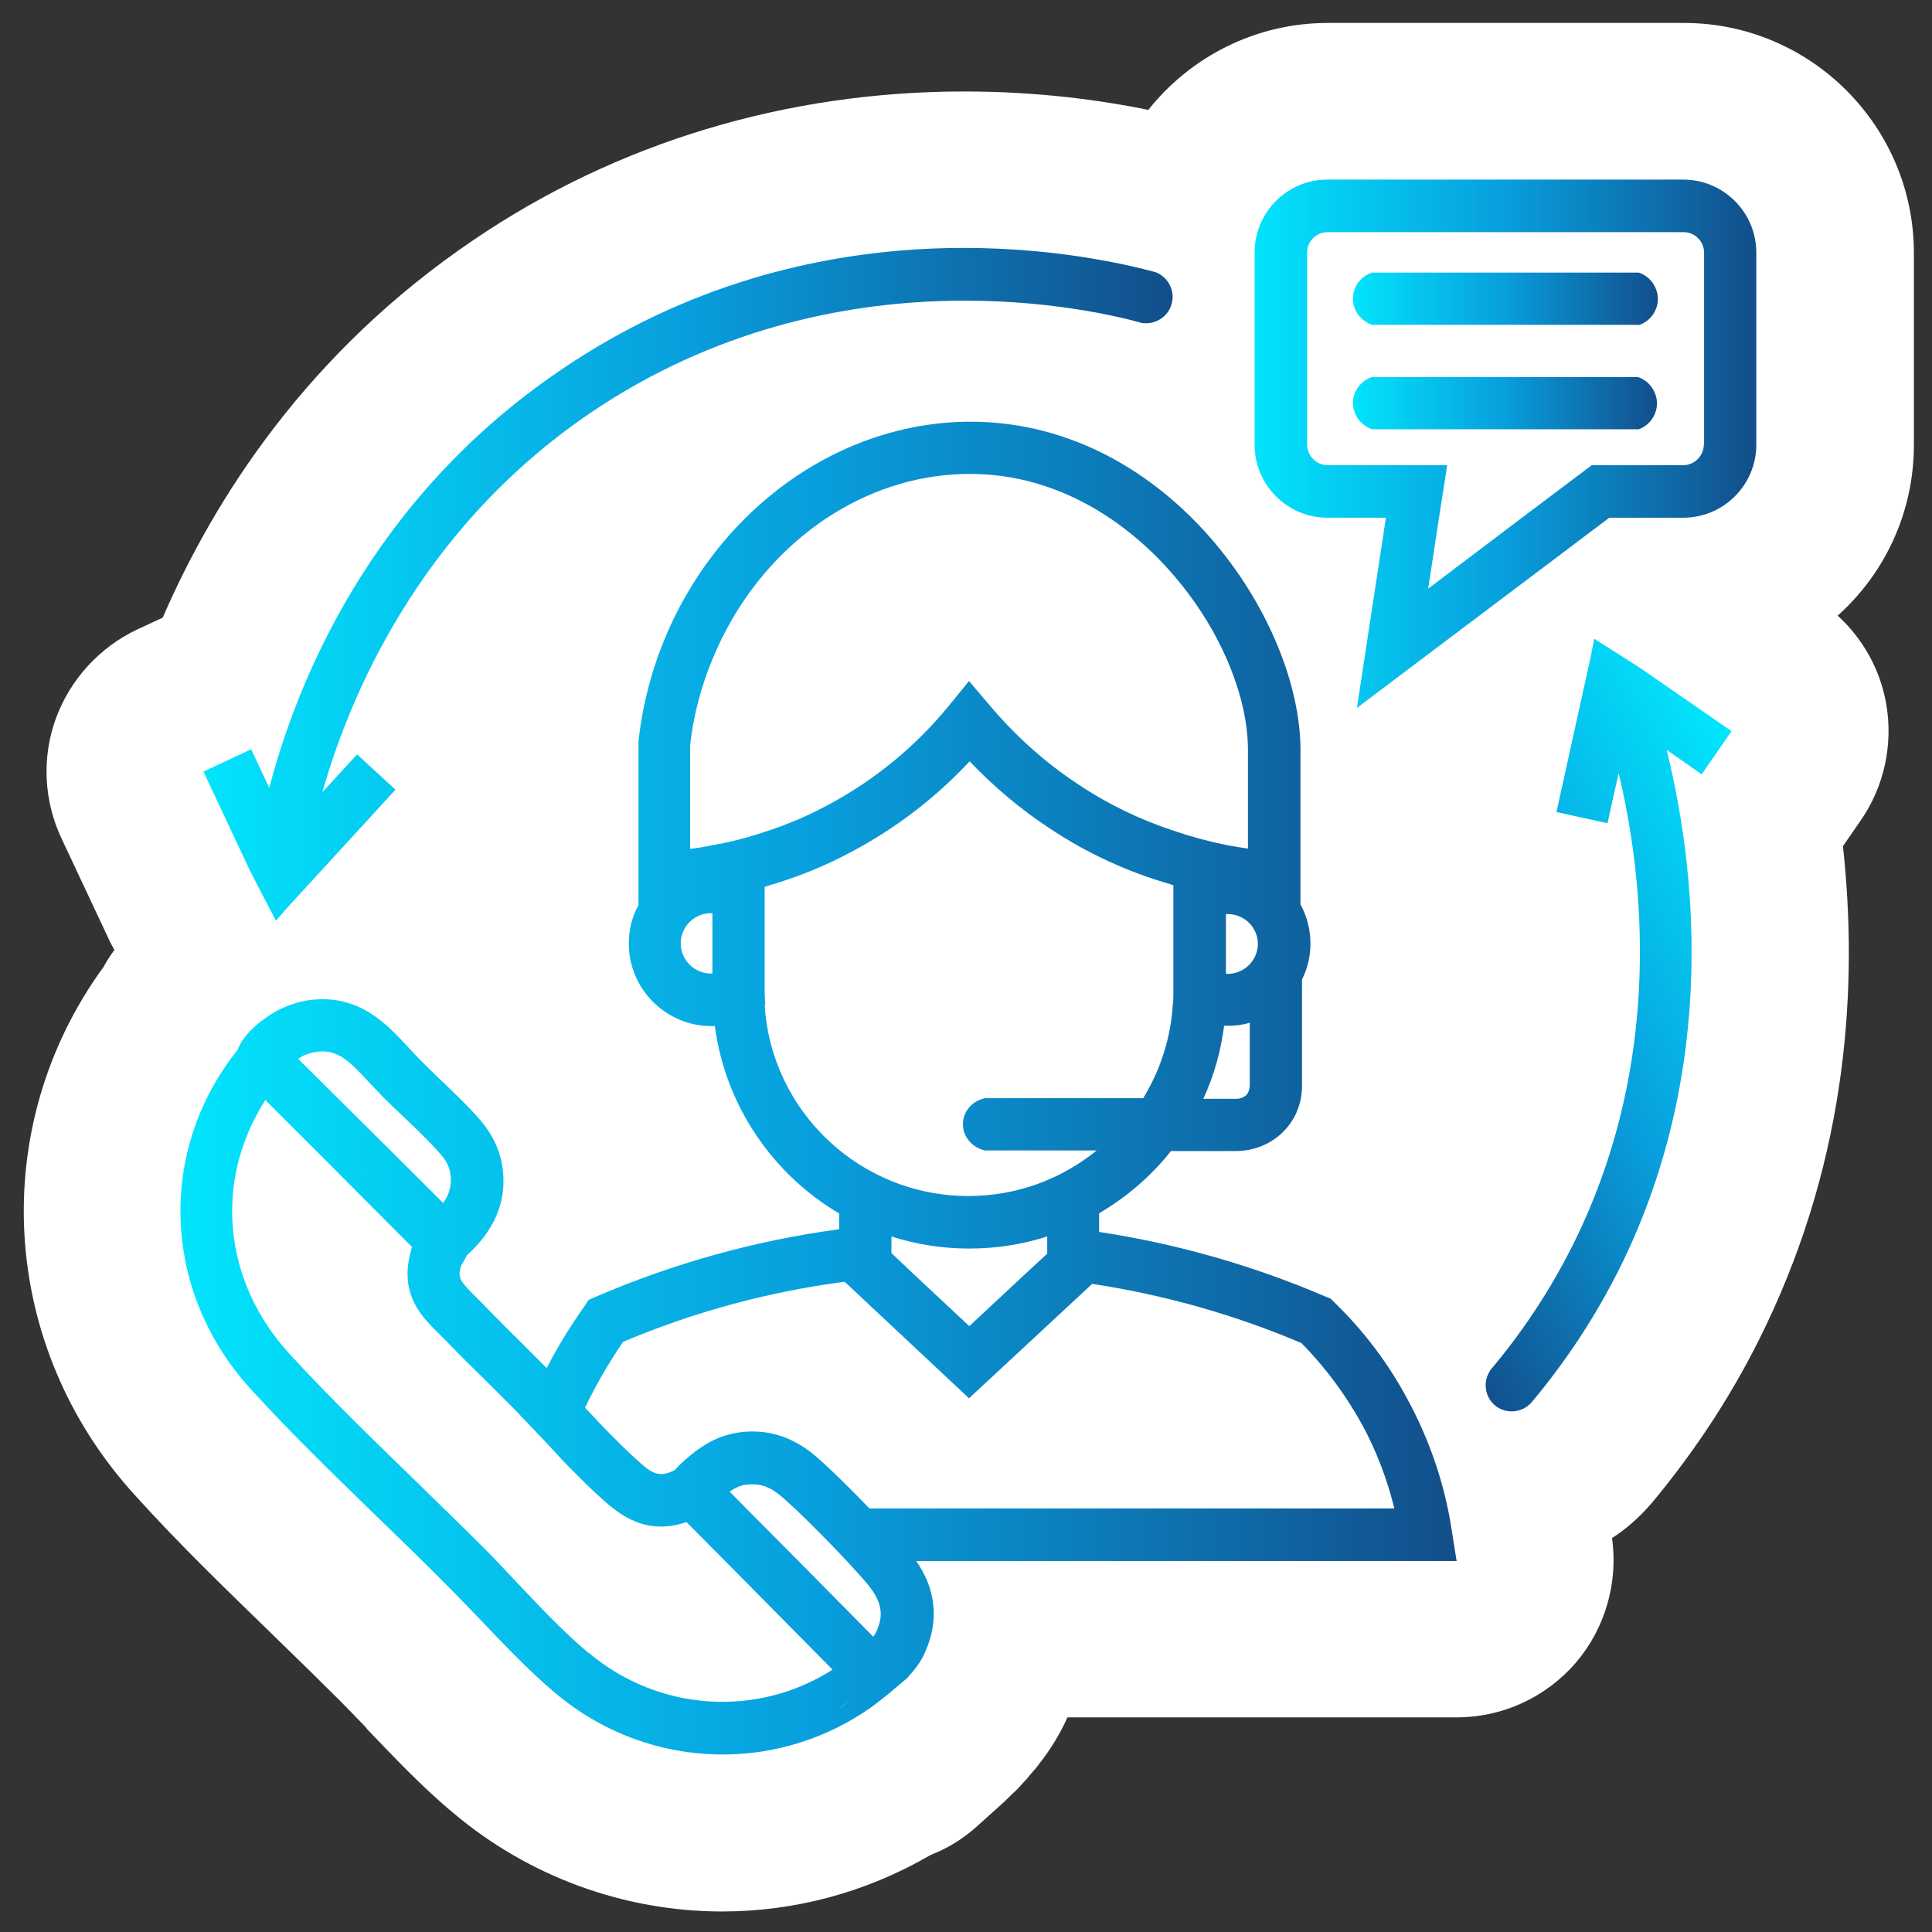 <?xml version="1.0" encoding="UTF-8"?>
<svg xmlns="http://www.w3.org/2000/svg" xmlns:xlink="http://www.w3.org/1999/xlink" id="uuid-c99b6769-4350-4476-b20b-93e507f02fb3" viewBox="0 0 64 64">
  <rect x="0" y="0" width="64" height="64" fill="#333333" stroke="none"/>
  <defs>
    <style>.uuid-7036f24c-35f3-4391-ae89-fd1dc710f1fe{fill:url(#uuid-2994b3a8-ca06-4ce7-a4c5-8b0759e81989);}.uuid-7036f24c-35f3-4391-ae89-fd1dc710f1fe,.uuid-9b1503e3-ef55-485c-81d1-dd5387b4c8db,.uuid-195090af-8947-4e83-88b9-82afa0ca6f42,.uuid-47427116-399c-48b1-8314-4f46c0695515,.uuid-95734b7d-612f-437a-9f77-b07f699455f7,.uuid-67d736b1-5916-446d-97b6-12e0b2ed9e3e,.uuid-a27466b9-d902-424a-944a-74ce5a1b68a2,.uuid-24ed6fc6-daeb-4c16-a615-e2d73e3fef9c{stroke-width:0px;}.uuid-9b1503e3-ef55-485c-81d1-dd5387b4c8db{fill:none;}.uuid-195090af-8947-4e83-88b9-82afa0ca6f42{fill:url(#uuid-fa8274ea-f0c4-474b-89d5-7f9a78767376);}.uuid-47427116-399c-48b1-8314-4f46c0695515{fill:url(#uuid-1e02fd46-4dbd-468b-aa98-3e2411a24f56);}.uuid-95734b7d-612f-437a-9f77-b07f699455f7{fill:url(#uuid-def9f7ab-972b-4118-b6e6-2c7ce985b55c);}.uuid-67d736b1-5916-446d-97b6-12e0b2ed9e3e{fill:url(#uuid-4dccaa51-0f9a-4bb4-8c11-236790b1b4f6);}.uuid-a27466b9-d902-424a-944a-74ce5a1b68a2{fill:url(#uuid-4539249b-3d8f-4e41-a928-f023c4a846a9);}.uuid-24ed6fc6-daeb-4c16-a615-e2d73e3fef9c{fill:#fff;}</style>
    <linearGradient id="uuid-1e02fd46-4dbd-468b-aa98-3e2411a24f56" x1="41.56" y1="14.7" x2="58.18" y2="14.7" gradientUnits="userSpaceOnUse">
      <stop offset="0" stop-color="#02e4fc"></stop>
      <stop offset=".5" stop-color="#089edd"></stop>
      <stop offset="1" stop-color="#124e8a"></stop>
    </linearGradient>
    <linearGradient id="uuid-fa8274ea-f0c4-474b-89d5-7f9a78767376" x1="44.82" y1="9.9" x2="54.92" y2="9.9" xlink:href="#uuid-1e02fd46-4dbd-468b-aa98-3e2411a24f56"></linearGradient>
    <linearGradient id="uuid-def9f7ab-972b-4118-b6e6-2c7ce985b55c" x1="44.82" y1="13.35" x2="54.88" y2="13.35" xlink:href="#uuid-1e02fd46-4dbd-468b-aa98-3e2411a24f56"></linearGradient>
    <linearGradient id="uuid-4539249b-3d8f-4e41-a928-f023c4a846a9" x1="-10426.75" y1="-18488.29" x2="-10408.68" y2="-18488.29" gradientTransform="translate(-18246.01 -10714.37) rotate(149.83)" xlink:href="#uuid-1e02fd46-4dbd-468b-aa98-3e2411a24f56"></linearGradient>
    <linearGradient id="uuid-2994b3a8-ca06-4ce7-a4c5-8b0759e81989" x1="5.98" y1="36.04" x2="48.25" y2="36.04" xlink:href="#uuid-1e02fd46-4dbd-468b-aa98-3e2411a24f56"></linearGradient>
    <linearGradient id="uuid-4dccaa51-0f9a-4bb4-8c11-236790b1b4f6" x1="6.74" y1="19.36" x2="38.84" y2="19.36" xlink:href="#uuid-1e02fd46-4dbd-468b-aa98-3e2411a24f56"></linearGradient>
  </defs>
  <g id="uuid-ce04fa55-c3bd-45b7-a8b5-052bed8ba727">
    <rect class="uuid-9b1503e3-ef55-485c-81d1-dd5387b4c8db" width="64" height="64"></rect>
  </g>
  <g id="uuid-bf35c5ab-0fa7-4475-8d06-6a6ce1728b05">
    <path class="uuid-24ed6fc6-daeb-4c16-a615-e2d73e3fef9c" d="M60.86,20.38c.84.76,1.42,1.79,1.62,2.92.24,1.35-.06,2.76-.85,3.89l-.58.84c.5,4.58.17,10.2-2.56,15.9-1,2.1-2.28,4.07-3.79,5.88-.03.03-.07.07-.1.11-.36.4-.76.75-1.2,1.03.21,1.48-.23,3-1.2,4.13-.99,1.15-2.43,1.81-3.94,1.81h-12.9c-.23.52-.53,1.01-.88,1.47,0,0,0,0-.02.02-.1.15-.23.29-.35.43-.06.08-.13.16-.2.23,0,0-.02.02-.03.03-.07.08-.13.15-.19.21-.03.02-.04.03-.05.05-.06.05-.13.11-.2.18l.1-.09c-.2.2-.37.36-.51.48,0,0-.69.62-.69.62-.46.41-.97.72-1.52.93,0,.02-.02.02-.03.02-2.11,1.22-4.46,1.85-6.87,1.85-3.25,0-6.41-1.16-8.9-3.26-1.06-.88-2-1.89-2.84-2.76l-.08-.1c-.35-.36-.7-.73-1.05-1.07-.55-.55-1.09-1.08-1.64-1.61l-.48-.47c-1.4-1.36-3.01-2.91-4.46-4.52C-.03,44.6-.44,37.34,3.43,32.03c.11-.2.23-.39.36-.56l-.13-.24c-.03-.05-.05-.11-.08-.17l-1.54-3.28c-.59-1.25-.66-2.68-.19-3.98.48-1.3,1.45-2.36,2.7-2.95l.84-.39c1.71-3.94,4.79-8.79,10.31-12.52,4.74-3.22,10.36-4.91,16.24-4.91,2.48,0,4.59.3,6.1.61,1.39-1.75,3.54-2.88,5.95-2.88h11.79c4.2,0,7.62,3.42,7.62,7.62v6.36c0,2.24-.97,4.26-2.52,5.65Z"></path>
    <path class="uuid-47427116-399c-48b1-8314-4f46c0695515" d="M55.76,5.95h-11.79c-1.33,0-2.41,1.08-2.41,2.42v6.36c0,1.33,1.08,2.42,2.41,2.42h1.94l-.96,6.3,8.36-6.3h2.45c1.33,0,2.42-1.08,2.42-2.42v-6.36c0-1.33-1.08-2.42-2.42-2.42ZM56.44,14.73c0,.37-.31.68-.68.68h-3.03l-2.3,1.73-3.12,2.36.36-2.36.27-1.73h-3.96c-.37,0-.68-.31-.68-.68v-6.36c0-.38.3-.68.68-.68h11.79c.37,0,.68.3.68.68v6.36Z"></path>
    <path class="uuid-195090af-8947-4e83-88b9-82afa0ca6f42" d="M54.29,10.76h-8.84c-.4-.14-.66-.52-.63-.92.02-.37.27-.69.63-.81h8.84c.36.12.61.46.63.84.01.4-.24.77-.63.9Z"></path>
    <path class="uuid-95734b7d-612f-437a-9f77-b07f699455f7" d="M54.26,14.22h-8.81c-.4-.14-.65-.52-.63-.92.02-.37.27-.69.63-.81h8.81c.36.12.61.46.63.84.01.4-.24.77-.63.9Z"></path>
    <path class="uuid-a27466b9-d902-424a-944a-74ce5a1b68a2" d="M49.35,45.41c1-1.18,2.03-2.66,2.9-4.47,3.07-6.41,2-12.69,1.37-15.33l-.37,1.66-1.69-.37.88-3.99.25-1.13c.04-.2.08-.42.12-.62.53.34,1.05.66,1.57,1l2.98,2.06-.99,1.43-1.16-.81c.71,2.89,1.96,9.8-1.4,16.85-.92,1.92-2.02,3.51-3.08,4.77-.31.35-.84.39-1.19.11-.35-.28-.43-.79-.18-1.16Z"></path>
    <path class="uuid-7036f24c-35f3-4391-ae89-fd1dc710f1fe" d="M48.25,51.7l-.16-1.01c-.23-1.52-.73-2.98-1.46-4.33-.64-1.2-1.46-2.28-2.44-3.23l-.11-.11-.15-.06c-2.39-1.03-4.94-1.76-7.52-2.15v-.62c.91-.53,1.73-1.24,2.38-2.06h2.17c.28,0,1.01-.07,1.59-.68.55-.58.59-1.27.58-1.51v-3.49c.18-.36.28-.76.28-1.19,0-.47-.12-.92-.33-1.3v-5.12c0-4.28-4.32-10.8-10.83-10.87-5.56-.05-10.44,4.59-11.1,10.59v5.43s0,0,0,0c-.21.37-.32.81-.32,1.27,0,1.5,1.23,2.73,2.73,2.73.04,0,.08,0,.12,0,.35,2.64,1.92,4.91,4.12,6.21v.52c-2.76.37-5.47,1.12-8.07,2.24l-.23.1-.14.21c-.46.65-.88,1.33-1.25,2.05l-.72-.72c-.46-.46-.92-.91-1.37-1.38l-.26-.26c-.54-.54-.6-.63-.49-1.01,0-.03.03-.07.05-.1.04-.07.1-.16.14-.26.52-.47,1.46-1.49,1.16-3.06-.09-.49-.33-.98-.69-1.4-.41-.48-.9-.94-1.38-1.4-.22-.21-.43-.42-.63-.62-.13-.13-.26-.27-.39-.41-.72-.78-1.62-1.75-3.2-1.58-.41.04-.91.21-1.27.43-.27.16-.98.64-1.19,1.23-2.68,3.35-2.5,8.03.45,11.25,1.33,1.46,2.82,2.9,4.26,4.3.73.71,1.46,1.41,2.16,2.12.37.37.75.77,1.14,1.17.81.85,1.64,1.73,2.51,2.46,1.61,1.36,3.58,2.04,5.55,2.04,1.72,0,3.43-.52,4.9-1.55.22-.16.42-.32.63-.49l.58-.49s.08-.09.11-.13c.21-.23.39-.49.51-.79.31-.72.49-1.79-.32-2.96h17.92ZM41.4,35.96s0,.19-.11.31c-.13.13-.32.13-.35.13h-1.08c.35-.75.58-1.57.69-2.42.04,0,.09,0,.13,0,.25,0,.49-.03.72-.1v2.06ZM41.67,31.26c0,.55-.45,1-1,1-.02,0-.04,0-.06,0v-1.98s.04,0,.06,0c.55,0,1,.44,1,1ZM23.6,32.25s-.03,0-.05,0c-.55,0-1-.45-1-1s.45-1,1-1c.02,0,.03,0,.05,0v1.98ZM23.6,28c-.24.05-.49.09-.74.12v-3.42c.11-1.01.37-1.97.74-2.86.18-.44.39-.87.62-1.27,1.69-2.95,4.7-4.91,8-4.87,3.4.03,6.19,2.29,7.76,4.87.24.39.45.8.63,1.2.47,1.06.73,2.12.73,3.07v3.27c-.24-.03-.49-.08-.73-.12-.59-.12-1.17-.28-1.73-.47-1.12-.37-2.18-.88-3.15-1.53-1.1-.72-2.09-1.61-2.95-2.63l-.68-.8-.66.81c-1.12,1.37-2.48,2.48-4.02,3.3-.67.36-1.37.66-2.1.89-.56.19-1.14.34-1.73.44ZM25.35,33.3c0-.15-.02-.29-.02-.43v-3.49c.05-.02.1-.03.15-.05.96-.28,1.89-.66,2.76-1.13,1.46-.78,2.76-1.78,3.88-2.98.8.84,1.69,1.59,2.65,2.22,1.23.82,2.57,1.44,4,1.85.03.02.07.03.1.03v3.54c0,.14,0,.29-.02.42-.07,1.13-.42,2.18-.98,3.1h-5.24c-.41.08-.71.42-.73.81-.03.43.29.83.73.92h3.7c-1.16.94-2.63,1.51-4.25,1.51-3.59,0-6.54-2.8-6.75-6.34ZM34.69,40.97v.56l-.79.73-1.79,1.67-1.83-1.71-.75-.71v-.55c.81.26,1.68.4,2.58.4s1.77-.14,2.58-.4ZM9.89,35.07s.05-.03.07-.05c.14-.09.39-.16.55-.18.68-.08,1.06.3,1.73,1.03.15.16.29.3.44.46.21.21.43.42.66.64.45.42.91.87,1.26,1.27.16.18.28.4.31.59.06.33.03.65-.23,1.02l-2.32-2.31-2.48-2.46h0ZM19.5,54.76c-.8-.67-1.6-1.51-2.37-2.33-.23-.24-.46-.49-.68-.72-.13-.14-.26-.27-.39-.4-.03-.03-.06-.06-.09-.09-.71-.71-1.45-1.42-2.18-2.14-1.42-1.38-2.89-2.8-4.19-4.22-2.24-2.44-2.51-5.77-.81-8.42,0,0,0,0,0,0l2.04,2.04,2.82,2.83s-.03.07-.03.11c-.42,1.45.36,2.21.93,2.77l.23.23c.46.48.93.94,1.4,1.4l.86.86c.1.1.2.21.29.31.23.23.46.48.69.72.21.23.42.44.62.67.51.52,1.02,1.04,1.54,1.48.04.04.1.08.14.11.75.6,1.57.75,2.42.45l1.27,1.28,3.57,3.61c-2.49,1.59-5.75,1.4-8.08-.56ZM27.84,56.58h0s.38-.37.38-.37l-.37.37ZM29.06,53.99c-.03.07-.08.15-.13.23l-2.48-2.51-1.72-1.73-.56-.57c.21-.14.39-.22.59-.23.43-.05.77.08,1.16.42.13.12.28.25.42.38.54.52,1.16,1.14,1.71,1.73.25.27.49.53.68.76.57.67.49,1.14.32,1.53ZM28.8,49.97c-.59-.62-1.22-1.24-1.72-1.68-.76-.67-1.58-.95-2.51-.85-.62.07-1.19.33-1.77.83-.12.1-.33.29-.45.43-.42.21-.67.17-1.05-.16-.63-.55-1.29-1.23-1.92-1.91.36-.75.79-1.49,1.26-2.18,2.37-1,4.82-1.66,7.34-1.99l4.12,3.86,4.08-3.79c2.38.36,4.72,1.02,6.93,1.96.8.81,1.47,1.72,2.01,2.7.48.88.83,1.81,1.07,2.78h-17.4Z"></path>
    <path class="uuid-67d736b1-5916-446d-97b6-12e0b2ed9e3e" d="M38.8,10.11c-.13.4-.54.65-.97.59-1.28-.36-10.06-2.58-18.26,2.97-5.75,3.9-8.03,9.53-8.89,12.57l1.15-1.25,1.27,1.17-2.76,3.01-.78.85c-.14.16-.28.32-.42.48-.29-.55-.57-1.1-.86-1.66l-1.54-3.28,1.58-.74.6,1.28c.9-3.45,3.32-9.56,9.68-13.86,8.37-5.68,17.19-3.9,19.69-3.22.43.17.66.66.51,1.08Z"></path>
  </g>
</svg>
